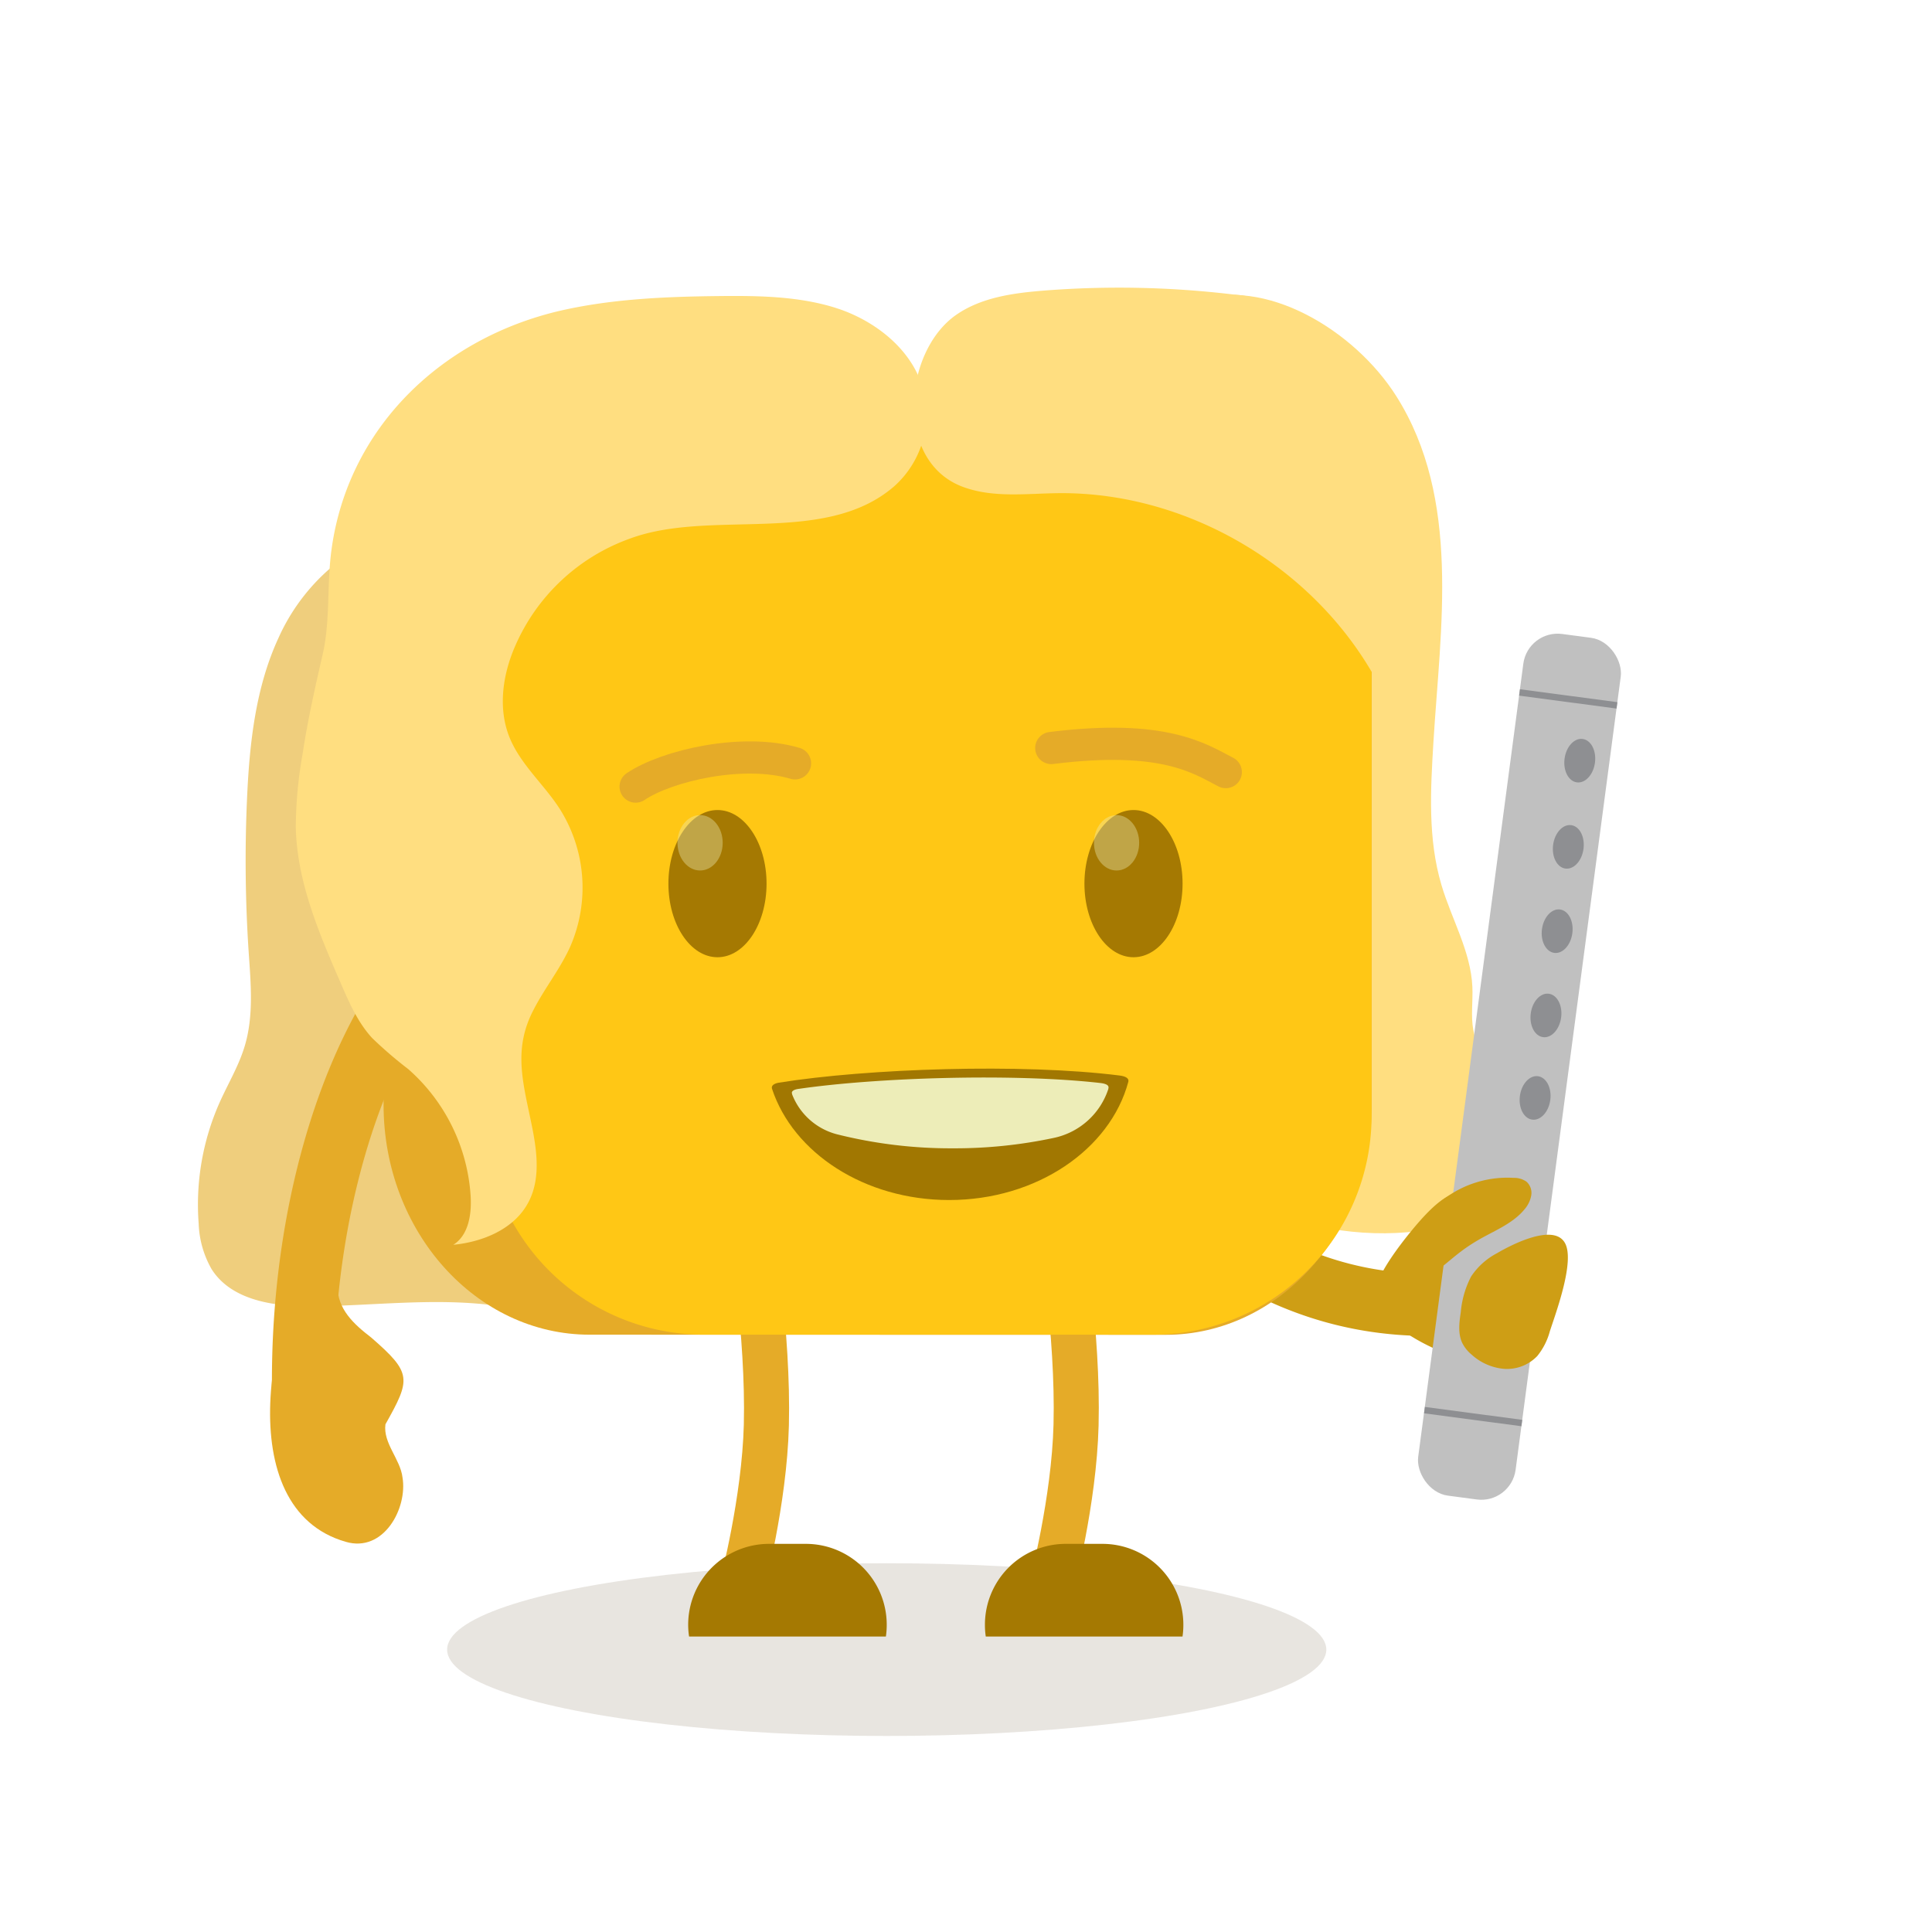 <svg id="Layer_1" data-name="Layer 1" xmlns="http://www.w3.org/2000/svg" viewBox="0 0 300 300"><defs><style>.cls-1{fill:#685335;opacity:0.15;}.cls-2{fill:#ffde80;}.cls-3{fill:#efce7d;}.cls-13,.cls-16,.cls-4{fill:none;stroke-miterlimit:10;}.cls-13,.cls-4{stroke:#e5ab28;stroke-linecap:round;}.cls-4{stroke-width:7px;}.cls-5{fill:#ce9e15;}.cls-6{fill:#e5ab28;}.cls-7{opacity:0.3;}.cls-8{fill:#a57902;}.cls-9{fill:#ffc715;}.cls-10{fill:#a17701;}.cls-11{fill:#ededb8;}.cls-12{opacity:0.38;}.cls-13{stroke-width:5px;}.cls-14{fill:silver;}.cls-15{fill:#8e8f92;}.cls-16{stroke:#8e8f92;}</style></defs><ellipse class="cls-1" cx="137.69" cy="256.15" rx="68.26" ry="13.41"/><path class="cls-2" d="M216.82,61.52c10.08,15.95,6.84,36,5.76,53.74-.45,7.43-.88,15,1.25,22.17,1.57,5.3,4.55,10.28,4.8,15.81.1,2.23-.26,4.48.14,6.68.71,4,3.71,7.09,6.17,10.3s4.58,7.37,3.2,11.17c-.86,2.37-2.93,4.09-5.08,5.4-7.81,4.76-17.54,5.54-26.55,4s-17.47-5.31-25.78-9.12c-2.65-1.21-5.39-2.51-7.21-4.78-3.15-3.92-2.71-9.53-2.1-14.52,1-8.22,2.57-16.77,2.63-25.05.12-15.88-1-32.33-6.41-47-1.88-5.13-4.31-10.24-4.34-15.84-.06-12.1,13.14-24.48,22.12-27.68C196.38,42.82,210.35,51.28,216.82,61.52Z"/><path class="cls-3" d="M77.8,129.39c-.31-.88-.6-1.77-.87-2.66-1.33-4.45-.15-9.68-.6-14.39a87.91,87.91,0,0,0-3.47-17.53c-1.23-4-1.55-7.75-5.15-10.18-5.15-3.5-9.12-1.65-14.08,1.76A31.15,31.15,0,0,0,43.27,99c-3.59,7.74-4.53,16.44-4.91,25a214.4,214.4,0,0,0,.25,23.78c.33,4.9.81,9.94-.61,14.65-.91,3.05-2.57,5.8-3.87,8.7a39,39,0,0,0-3.28,18.87,15.29,15.29,0,0,0,2,7.06c3.16,5,10,5.86,15.89,5.79,9.29-.11,18.62-1.33,27.84-.17,6.15.78,12.63,2.56,18.35.16,7-2.94,10.17-11.13,10.72-18.67a32.1,32.1,0,0,0-3.17-17.34c-2.45-4.61-6.28-8.3-9.69-12.25A79.72,79.72,0,0,1,77.8,129.39Z"/><path class="cls-4" d="M164.68,190.41s2.77,16.78,2.41,30.86c-.3,11.83-3.79,25-3.79,25"/><path class="cls-4" d="M116.58,190.41s2.77,16.78,2.42,30.86c-.3,11.83-3.79,25-3.79,25"/><path class="cls-5" d="M162.67,170.1a4.83,4.83,0,0,1,8.18-5.14c15,22.87,33.2,33.89,54,32.74a4.83,4.83,0,0,1,.52,9.65c-24.52,1.35-45.59-11.13-62.64-37.08Z"/><path class="cls-5" d="M214.25,203.49a4.84,4.84,0,0,1-.55-3.65c.63-2.51,3.55-6.36,5.24-8.44,4.23-5.21,6.77-6.86,9.68-6.31a5.35,5.35,0,0,1,4.16,6.27c-.78,5.78,5.53,2.47,5.41,6.82a22.6,22.6,0,0,1-1.62,8.67c-2.69,6-6.21,5.4-11.45,3.52a31.74,31.74,0,0,1-9.87-5.7A4.68,4.68,0,0,1,214.25,203.49Z"/><path class="cls-6" d="M91.56,207.25c-17.62,0-32-16-32-35.71V103.69C59.6,84,73.94,68,91.56,68H181c17.62,0,32,16,32,35.71v67.85c0,19.69-14.34,35.71-32,35.71Z"/><g class="cls-7"><path class="cls-8" d="M212.93,103.69v21.94H59.6V103.69C59.6,84,73.94,68,91.56,68H181C198.59,68,212.93,84,212.93,103.69Z"/></g><path class="cls-9" d="M179.09,207.25H109.14A34,34,0,0,1,75.3,173V102.22A34,34,0,0,1,109.14,68h70c18.69,0,33.84,9.91,33.84,28.82V173A34,34,0,0,1,179.09,207.25Z"/><path class="cls-10" d="M173.81,167c.82.1,1.56.36,1.39,1-2.82,10.47-14.21,18.34-27.81,18.34-13.15,0-24.23-7.32-27.51-17.27-.18-.53.39-.84,1.05-.95C134.65,165.91,158.71,165.1,173.81,167Z"/><path class="cls-11" d="M123,169.87l0,.06a10.21,10.21,0,0,0,7.07,6.23,72.64,72.64,0,0,0,17.9,2.15,73.74,73.74,0,0,0,15.54-1.59,11.38,11.38,0,0,0,8.6-7.65l0-.07c.16-.53-.5-.74-1.23-.83-13.41-1.53-34.8-.87-47,.93C123.31,169.19,122.81,169.44,123,169.87Z"/><ellipse class="cls-8" cx="111.41" cy="137.21" rx="7.62" ry="11.43"/><ellipse class="cls-8" cx="176.01" cy="137.21" rx="7.62" ry="11.43"/><g class="cls-12"><ellipse class="cls-11" cx="173.38" cy="130.87" rx="3.51" ry="4.3"/></g><g class="cls-12"><ellipse class="cls-11" cx="108.71" cy="130.87" rx="3.51" ry="4.3"/></g><path class="cls-6" d="M48,225.94l-.52.05a4.83,4.83,0,0,1-5.07-4.57c-1.51-29.29,6.35-58.61,20-74.7A4.83,4.83,0,0,1,69.76,153c-12,14.09-19.09,41.39-17.72,67.94A4.84,4.84,0,0,1,48,225.94Z"/><path class="cls-6" d="M57.64,207.69c6.37,5.54,6.16,6.43,2.21,13.48-.39,2.92,2.31,5.4,2.65,8.24.81,4.78-2.92,11.74-8.82,10-18.15-5.21-12-36.09-3.26-48.35.76-.37,2,7.94,2,8.59C52.34,203.28,55,205.66,57.64,207.69Z"/><path class="cls-8" d="M183.75,252.29a12.22,12.22,0,0,1-.13,1.83H153.07a12.22,12.22,0,0,1-.13-1.83,12.55,12.55,0,0,1,12.55-12.56h5.7A12.56,12.56,0,0,1,183.75,252.29Z"/><path class="cls-8" d="M137.69,252.29a12.22,12.22,0,0,1-.13,1.83H107a12.22,12.22,0,0,1-.14-1.83,12.56,12.56,0,0,1,12.56-12.56h5.7A12.56,12.56,0,0,1,137.69,252.29Z"/><path class="cls-13" d="M98.7,122.14c4.88-3.28,16.68-6,24.75-3.61"/><path class="cls-13" d="M163.24,116.15c17.45-2.18,23,1.61,27.1,3.74"/><path class="cls-2" d="M129.55,47.74l.83.27c5.91,2.06,11.35,6.48,13,12.52a15,15,0,0,1-4.55,15c-10.8,9.33-28.56,3.39-41.17,8.16a30.68,30.68,0,0,0-17.6,16.48c-2,4.49-2.79,9.79-.93,14.36,1.7,4.17,5.29,7.22,7.74,11A22.88,22.88,0,0,1,88.54,147c-1.56,3.47-4,6.48-5.72,9.86-3,5.77-1.76,10.67-.49,16.71.93,4.37,1.81,9.17-.28,13.12-2.16,4.12-7,6.15-11.66,6.6,2.34-1.47,2.84-4.65,2.7-7.41A28.63,28.63,0,0,0,63.38,166a64.57,64.57,0,0,1-5.6-4.82c-2.21-2.41-3.55-5.47-4.85-8.47-3.38-7.77-6.82-15.79-7-24.26A66.23,66.23,0,0,1,47,117c.79-5.25,1.94-10.3,3.12-15.46s.62-10.81,1.35-16.15C54,66.68,68.14,52.9,86.31,48.41c8.31-2,16.94-2.35,25.5-2.44C117.78,45.91,123.87,46,129.55,47.74Z"/><path class="cls-2" d="M148.52,48.86c3.89-2.68,8.78-3.35,13.49-3.73a149.46,149.46,0,0,1,29.53.6A14.44,14.44,0,0,1,196.71,47a14,14,0,0,1,4.08,3.82,78.76,78.76,0,0,1,16.85,50c-.06,2.76-.4,5.81-2.48,7.62-9-19.14-29.75-32.12-50.91-31.86-4.92.06-10,.75-14.65-.95C138.81,71.72,140.23,54.57,148.52,48.86Z"/><rect class="cls-14" x="228.32" y="98.14" width="15.26" height="134.97" rx="5.37" transform="translate(23.8 -29.55) rotate(7.55)"/><path class="cls-5" d="M232.43,194.61a10.86,10.86,0,0,0-4,3.61,14.74,14.74,0,0,0-1.6,5.52c-.24,1.62-.47,3.36.25,4.84a5.73,5.73,0,0,0,1.46,1.79,8.59,8.59,0,0,0,5.08,2.19,6.51,6.51,0,0,0,5.09-2,10.35,10.35,0,0,0,1.95-3.84c.91-2.81,4-11.06,2.29-13.8C241.12,189.94,234.6,193.33,232.43,194.61Z"/><path class="cls-5" d="M223.33,186.9a16.31,16.31,0,0,1,11.7-4,3.32,3.32,0,0,1,2,.59,2.33,2.33,0,0,1,.74,2.13,4.43,4.43,0,0,1-1,2.11c-1.78,2.21-4.57,3.3-7,4.69a27.26,27.26,0,0,0-3.42,2.3c-1.16.91-2.25,1.92-3.48,2.73a7.59,7.59,0,0,1-4.13,1.43,1,1,0,0,1-.58-.12,1.08,1.08,0,0,1-.38-.77c-.46-2.78,1-5.52,2.63-7.8A19.1,19.1,0,0,1,223.33,186.9Z"/><ellipse class="cls-15" cx="245.29" cy="118.11" rx="3.4" ry="2.38" transform="translate(95.99 345.76) rotate(-82.45)"/><ellipse class="cls-15" cx="243.52" cy="131.5" rx="3.4" ry="2.38" transform="translate(81.17 355.63) rotate(-82.45)"/><ellipse class="cls-15" cx="241.78" cy="144.59" rx="3.4" ry="2.38" transform="translate(66.69 365.28) rotate(-82.45)"/><ellipse class="cls-15" cx="240.05" cy="157.67" rx="3.4" ry="2.38" transform="translate(52.21 374.93) rotate(-82.45)"/><ellipse class="cls-15" cx="238.35" cy="170.47" rx="3.4" ry="2.38" transform="translate(38.06 384.37) rotate(-82.45)"/><line class="cls-16" x1="221.19" y1="218.96" x2="236.31" y2="220.97"/><line class="cls-16" x1="235.95" y1="107.52" x2="251.08" y2="109.53"/></svg>